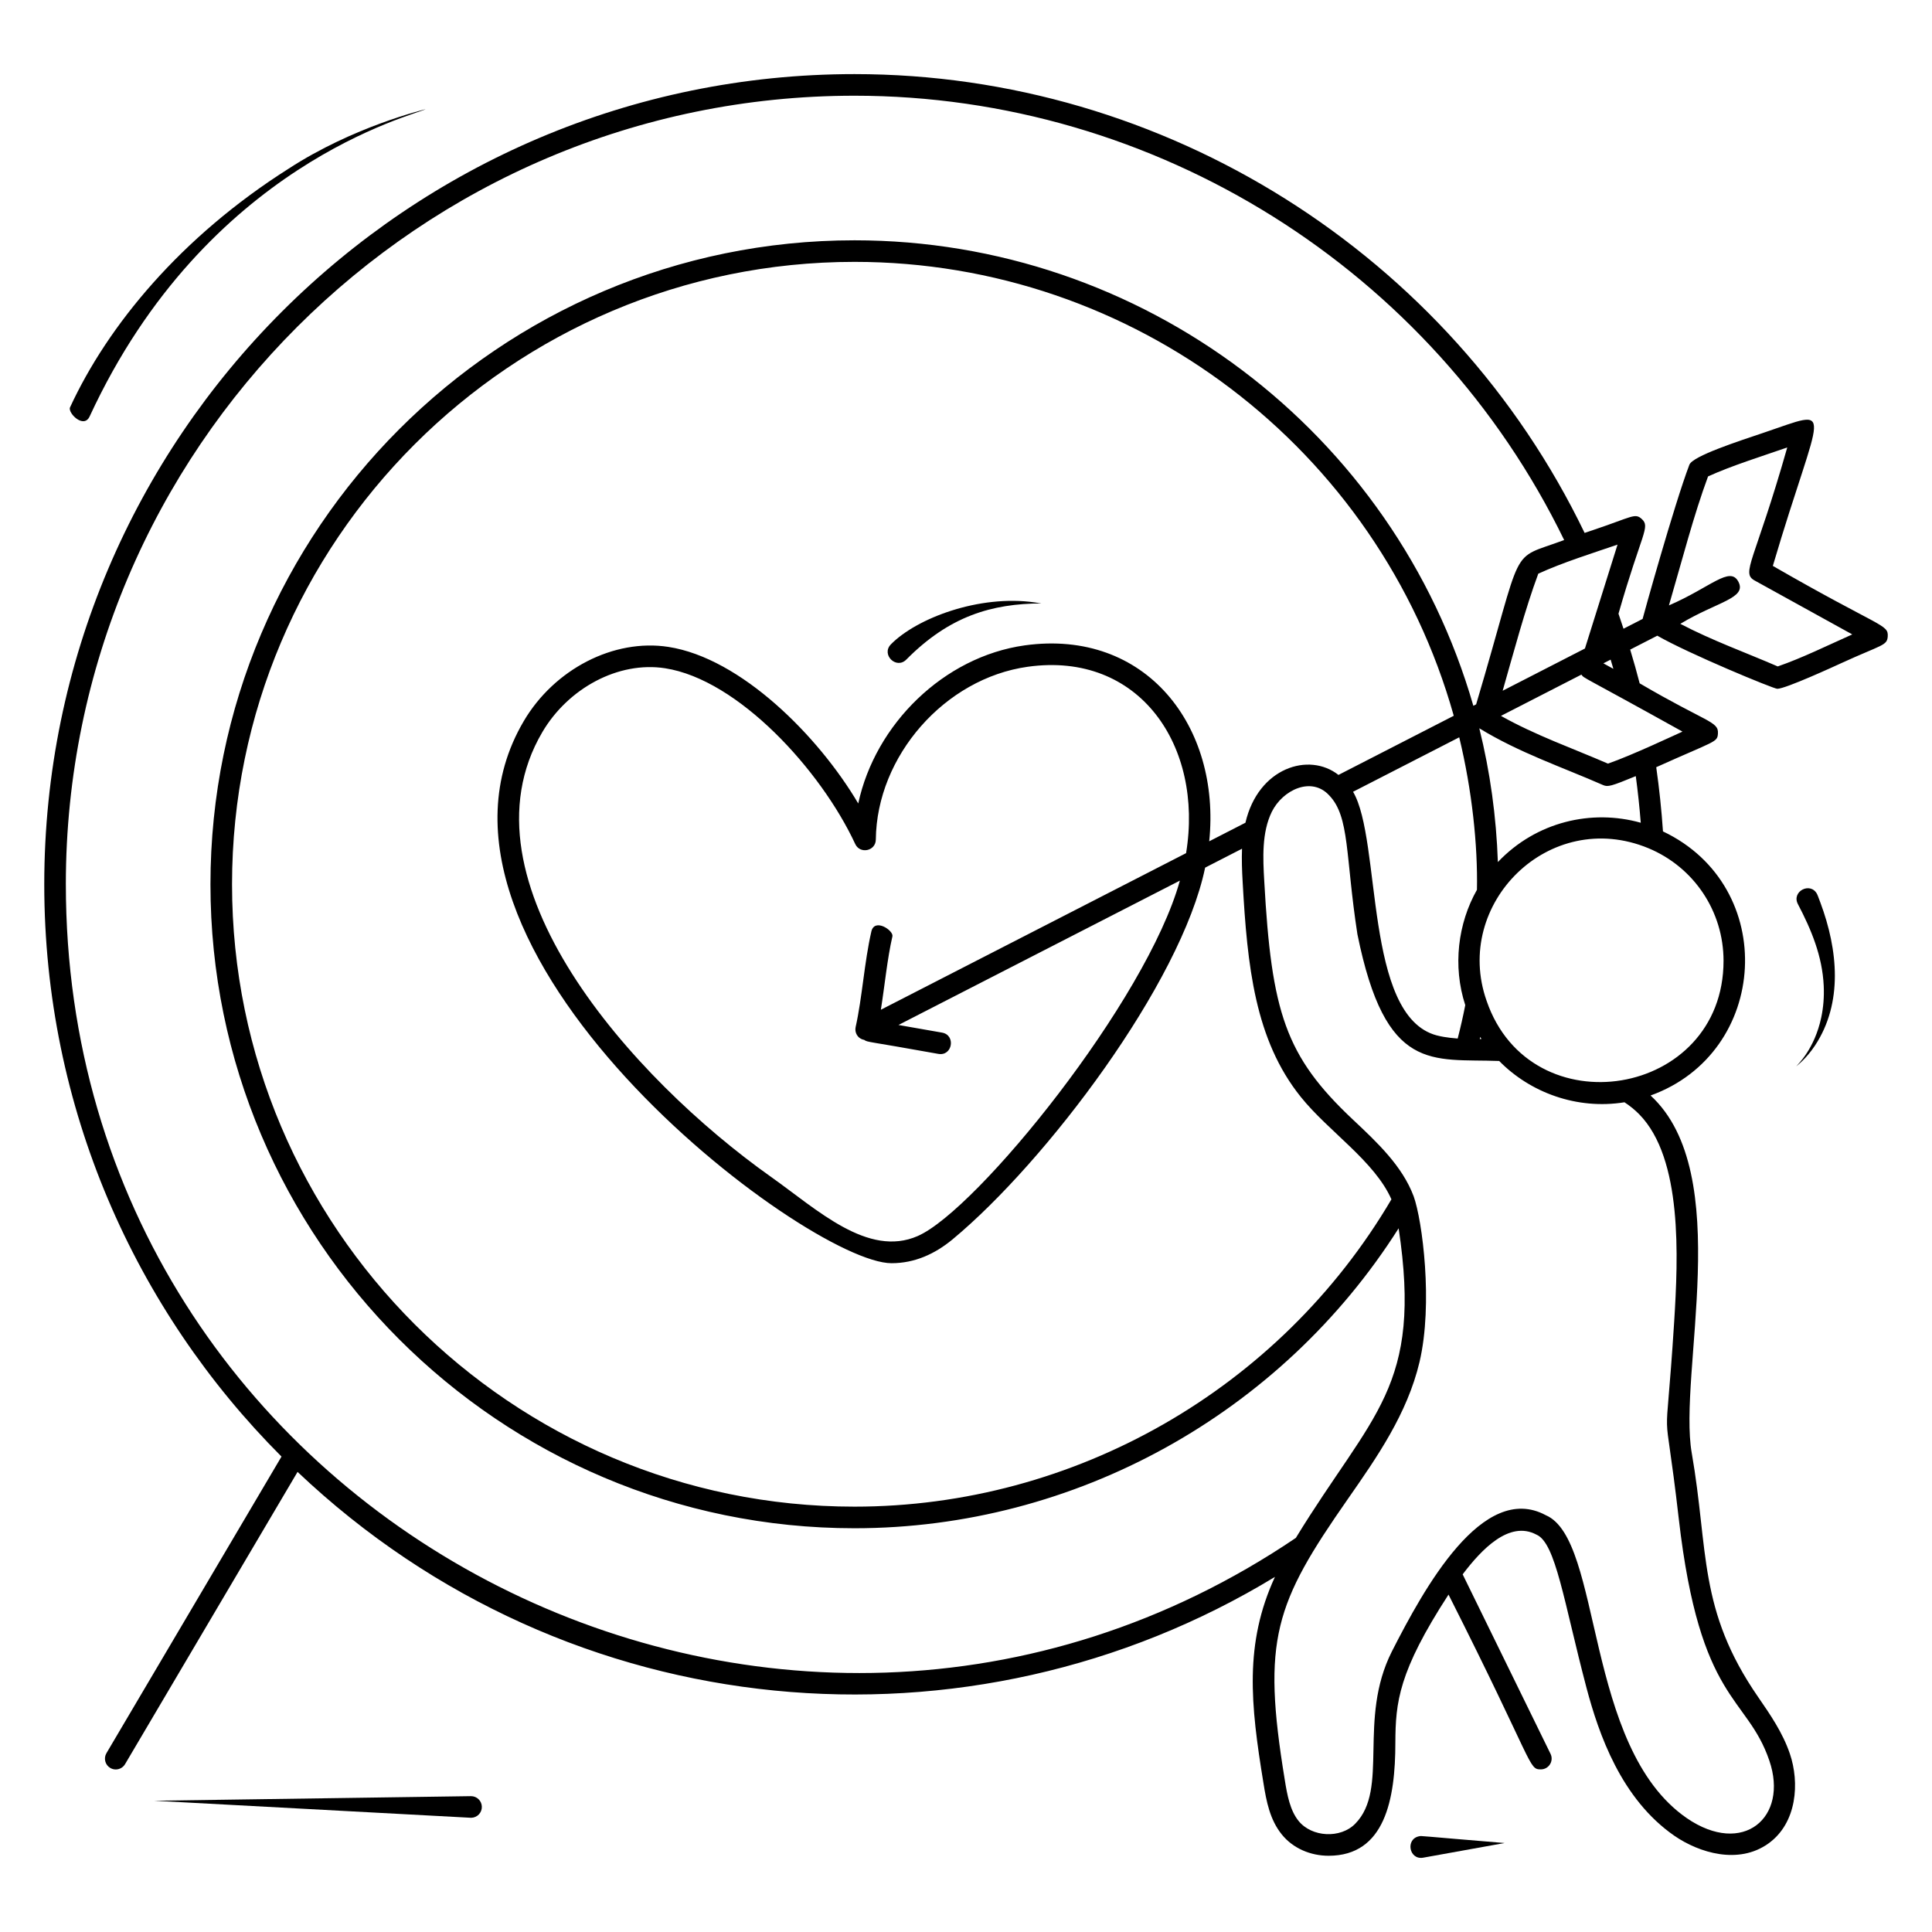 <?xml version="1.0" encoding="UTF-8"?>
<!-- Uploaded to: SVG Repo, www.svgrepo.com, Generator: SVG Repo Mixer Tools -->
<svg fill="#000000" width="800px" height="800px" version="1.1" viewBox="144 144 512 512" xmlns="http://www.w3.org/2000/svg">
 <g>
  <path d="m613.82 293.97c12.762-43.246 17.18-41.91-2.606-35.234-6.535 2.203-18.625 6.117-19.508 8.418-4.078 10.719-12.328 40.484-12.398 40.867l-5.062 2.598c-0.441-1.332-0.875-2.668-1.328-3.981 6.184-21.621 8.52-22.938 6.152-25.113-1.793-1.645-2.559-0.516-12.871 2.941l-2.258 0.762c-35.645-73.938-111.29-121.59-193.48-121.59-118.4 0-214.73 96.328-214.73 214.73 0 59.145 24.047 112.77 62.871 151.64l-46.391 78.598c-0.805 1.359-0.352 3.117 1.012 3.918 0.457 0.273 0.957 0.398 1.453 0.398 0.977 0 1.934-0.504 2.469-1.41l45.711-77.445c72.141 68.402 178.45 76.836 259.02 27.824-8.148 17.688-6.484 33.695-3.055 54.586 0.789 5.008 1.754 9.828 4.875 13.68 2.965 3.68 7.613 5.637 12.395 5.637 14.957 0 17.695-15.023 17.695-29.98 0.047-10.66 0.805-18.773 14.086-39.234 22.855 45.234 21.117 46.324 24.465 46.324 2.106 0 3.504-2.219 2.57-4.121l-23.285-47.566c4.953-6.551 12.34-14.375 19.551-10.523 5.117 2.176 7.258 17.828 13.281 40.656 3.227 12.137 9.152 29.402 23.32 39.18 6.508 4.469 16.922 7.688 24.848 2.031 7.648-5.465 8.316-16.184 5.703-23.828-1.906-5.586-5.203-10.367-8.387-14.984-16.027-23.215-13.078-38.738-17.609-64.695-3.676-20.996 11.582-74.059-10.91-94.738 31.484-11.332 34.051-55.391 3.289-69.984-0.391-5.738-0.992-11.434-1.789-17.016 15.703-7.074 16.207-6.551 16.352-8.93 0.199-3.25-2.848-2.809-20.746-13.301-0.711-2.789-1.551-5.766-2.508-8.938l7.184-3.684c8.332 4.789 30.809 14.074 31.801 14.074 2.188 0 15.195-5.988 17.105-6.863 10.668-4.879 12.012-4.547 12.164-7.035 0.195-3.254-1.844-2.191-30.445-18.668zm-41.156-5.644-8.641 27.539-21.801 11.188c2.891-10.113 5.945-21.613 9.438-31.02 6.41-2.953 14.535-5.484 21.004-7.707zm4.836 61.355c0.547 4.066 0.988 8.199 1.32 12.355-13.012-3.668-27.707-0.289-37.871 10.422-0.41-12.016-2.043-23.898-4.918-35.453 10.617 6.496 21.973 10.285 32.812 15.047 1.258 0.543 2.109 0.324 8.656-2.371zm-52.762 68.707c-19.355-5.148-14.547-51.711-22.164-64.559l28.137-14.434c3.398 14.031 4.93 28.633 4.695 40.41-5.035 8.871-6.481 20.211-3.098 30.562-0.555 2.856-1.227 5.824-2.008 8.855-0.383-0.055-3.043-0.176-5.562-0.836zm-50.676-56.363-9.609 4.93c3.129-30.398-16.703-56.383-48.887-51.926-21.473 3.012-39.621 20.891-44.121 41.902-10.535-17.859-31.109-38.531-50.32-41.496-14.449-2.238-30.223 5.871-38.348 19.707-35.406 60.25 75.082 143.62 97.488 143.62 6.102 0 11.48-2.426 16.195-6.336 24.648-20.449 60.555-67.84 66.91-98.492l9.777-5.016c-0.113 2.844-0.008 5.762 0.172 8.875 1.223 22.188 3.231 41.785 15.434 56.941 7.297 9.086 19.523 16.984 23.988 27.102-29.566 50.273-83.949 81.441-142.29 81.441-90.957 0-164.96-73.984-164.96-164.92 0-90.957 74-164.96 164.96-164.96 73.934 0 138.89 49.359 158.81 120.29l-30.555 15.676c-7.801-6.144-21.266-1.93-24.652 12.656zm-99.145 28.832c-1.875 8.168-2.414 17.496-4.164 25.32-0.32 1.426 0.477 3.059 2.262 3.402 1.008 0.691 0.453 0.246 19.648 3.711 3.758 0.668 4.691-4.988 0.988-5.637l-11.547-2.023 74.578-38.258c-8.828 31.844-53.785 87.328-69.457 94.176v0.004c-13.211 5.797-26.652-6.988-38.914-15.68-36.617-25.926-83.777-78.375-60.602-117.83 6.859-11.672 20.164-18.859 32.539-16.949 19.387 2.996 41.305 27 50.395 46.578 1.262 2.727 5.426 1.887 5.457-1.176 0.234-22.172 18.297-42.723 40.258-45.797 29.676-4.16 46.625 21.078 41.965 49.395l-80.887 41.5c1.023-6.406 1.691-13.488 3.062-19.453 0.352-1.539-4.734-4.965-5.582-1.281zm161.23 28.492c0.047-0.184 0.094-0.367 0.137-0.551 0.113 0.18 0.199 0.375 0.316 0.555-0.148 0.004-0.305-0.008-0.453-0.004zm-374.7-40.984c0-115.24 93.762-209 209-209 79.793 0 153.26 46.109 188.07 117.75-15.059 5.629-10.277-0.328-23.328 43.547l-0.738 0.379c-20.977-72.797-87.891-123.36-164-123.36-94.117 0-170.68 76.57-170.68 170.68 0 94.094 76.57 170.64 170.68 170.64 58.473 0 113.04-30.316 144.2-79.492 6.367 42.242-6.957 48.863-27.242 82.051-136.98 92.637-325.96-4.844-325.96-173.2zm426.22 116c-2.5 39.25-2.953 15.773 1.219 52.078 5.617 48.973 18.07 46.719 24.008 64.141 5.152 15.086-6.977 25.469-21.887 15.234-27.305-18.855-22.219-73.859-37.367-80.277-16.703-8.996-32.285 19.438-40.781 36.113-9.125 18.07-0.664 36.422-9.691 45.633-3.902 4.019-11.539 3.617-15.031-0.723-2.231-2.754-3.012-6.762-3.676-10.992-6.09-37.145-2.602-46.594 16.707-74.285 7.75-11.117 15.766-22.613 19.02-36.348 3.644-15.484 0.734-37.586-1.555-43.91-3.004-8.023-9.648-14.266-16.074-20.301-17.93-16.852-21.598-28.418-23.52-63.25-0.352-6.016-0.688-12.859 2-18.336 2.867-5.801 10.52-9.48 15.219-4.356 5.465 5.68 4.254 15.953 7.465 36.77 7.492 37.016 19.727 32.941 37.578 33.613 8.191 8.355 20.57 12.977 33.203 10.945 1.496 0.984 2.793 2.043 3.945 3.223 11.453 11.719 10.297 37.762 9.219 55.027zm13.086-95.734c0 36.281-51.152 44.621-62.797 10.574-9.016-25.641 16.594-51.324 42.918-40.41 12.078 5.043 19.879 16.75 19.879 29.836zm-30.629-52.262c-9.488-4.117-19.148-7.481-28.359-12.652l21.32-10.938c0.793 1.098-0.273 0.047 26.789 15.105-1.844 0.812-13.391 6.285-19.75 8.484zm1.434-25.121-2.648-1.457 1.922-0.984c0.238 0.809 0.504 1.66 0.727 2.441zm43.562-0.637c-8.594-3.727-17.34-6.848-25.82-11.289 9.738-5.867 17.66-6.75 15.41-11.125-2.238-4.352-7.356 1.461-18.426 6.238 3.543-12.148 6.594-23.996 10.367-34.176 6.062-2.781 14.281-5.352 20.988-7.676-8.602 30.273-12.355 33.207-8.641 35.258l25.871 14.285c-6.676 2.981-13.355 6.277-19.75 8.484z"/>
  <path d="m542.73 632.42c-22.805-1.883-21.891-1.926-22.586-1.801-3.758 0.676-2.738 6.359 1.023 5.684z"/>
  <path d="m620.02 426.61c0.383-0.375 2.656-2.051 4.984-5.547 7.441-11.27 6.094-25.32 1.414-37.875-0.656-1.727-0.734-1.984-0.875-2.25-1.762-3.356-6.844-0.699-5.078 2.664 3.535 6.738 6.473 13.766 6.84 21.637 0.137 2.875-0.086 5.703-0.648 8.371-1.801 8.531-6.391 12.617-6.637 13z"/>
  <path d="m380.09 314.77c-2.644 2.719 1.465 6.727 4.113 4.004 11.438-11.547 22.668-14.797 35.777-14.863 0 0-0.637-0.094-1.75-0.262-14.738-2.121-31.352 4.191-38.141 11.121z"/>
  <path d="m167.77 254.33c30.961-66.918 86.145-79.789 89.023-81.398-0.391 0.141-19.07 4.543-36.359 15.801-28.496 18.059-47.867 41.539-57.875 63.227-0.656 1.438 3.641 5.824 5.211 2.371z"/>
  <path d="m268.87 625.73c1.582-0.023 2.844-1.324 2.824-2.906-0.023-1.582-1.324-2.848-2.906-2.824l-83.941 1.215 83.832 4.508c0.059 0.008 0.129 0.008 0.191 0.008z"/>
 </g>
</svg>